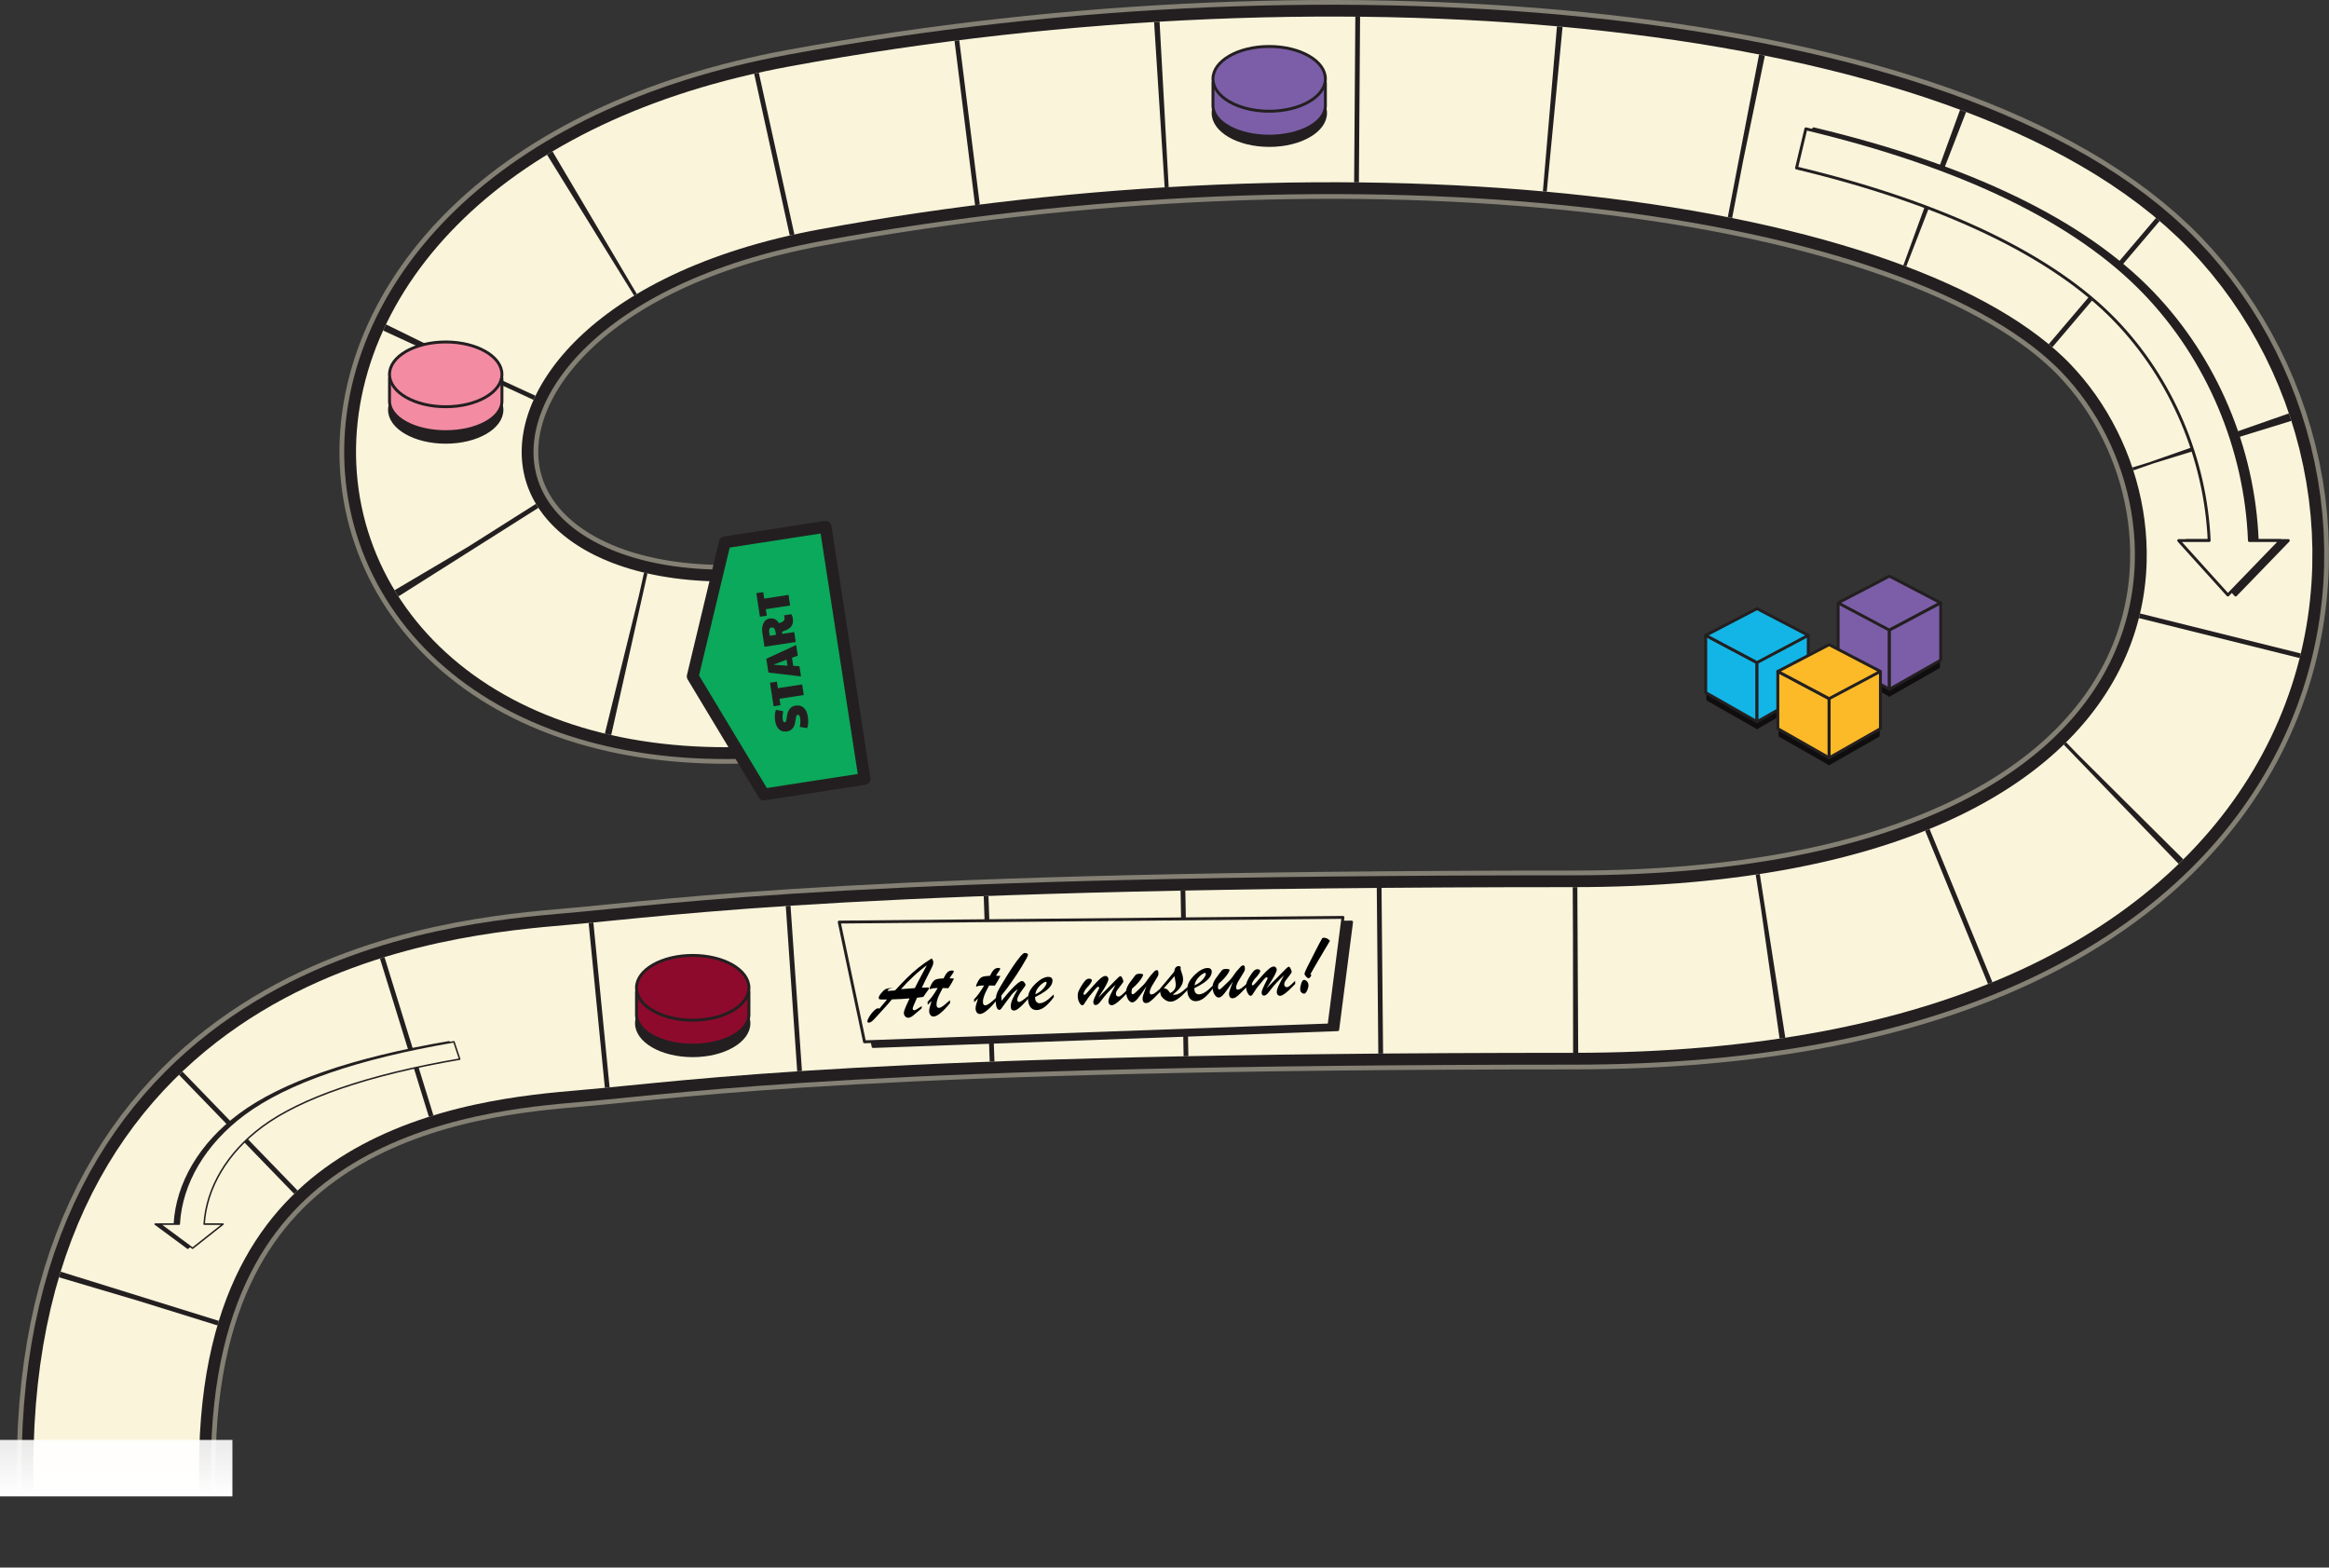 <?xml version="1.0" encoding="UTF-8"?> <svg xmlns="http://www.w3.org/2000/svg" xmlns:xlink="http://www.w3.org/1999/xlink" id="Layer_1" viewBox="0 0 984.06 662.29"><rect x="0" y="0" width="984.06" height="662.29" fill="#333333" stroke="none"/><defs><style>.cls-1,.cls-2,.cls-3,.cls-4,.cls-5,.cls-6{fill:none;}.cls-7{fill:#8e0a2d;}.cls-7,.cls-8,.cls-9,.cls-10,.cls-11,.cls-12,.cls-13,.cls-14,.cls-15,.cls-3,.cls-16,.cls-5,.cls-6{stroke:#231f20;}.cls-7,.cls-8,.cls-9,.cls-10,.cls-11,.cls-12,.cls-13,.cls-14,.cls-15,.cls-16,.cls-17{stroke-linejoin:round;}.cls-7,.cls-9,.cls-11,.cls-12,.cls-14,.cls-15,.cls-16,.cls-17{stroke-width:1.23px;}.cls-18,.cls-8,.cls-11{fill:#231f20;}.cls-8,.cls-10{stroke-width:.64px;}.cls-9,.cls-10{fill:#f9f4da;}.cls-12{fill:#7b5ea7;}.cls-19{fill:url(#linear-gradient);}.cls-2{stroke:#f9f4da;}.cls-2,.cls-3,.cls-4,.cls-5,.cls-6{stroke-miterlimit:10;}.cls-2,.cls-3,.cls-6{stroke-width:70px;}.cls-13{fill:#0ba95b;stroke-width:5px;}.cls-14{fill:#f38ba3;}.cls-15{fill:#fcba28;}.cls-3{stroke-dasharray:0 0 2.01 80.58;}.cls-16{fill:#12b5e5;}.cls-4{stroke:#848074;stroke-width:84px;}.cls-17{fill:#0f0d0e;stroke:#0f0d0e;}.cls-5{stroke-width:80px;}</style><linearGradient id="linear-gradient" x1="49.1" y1="608.36" x2="49.1" y2="632.22" gradientUnits="userSpaceOnUse"><stop offset="0" stop-color="#fff" stop-opacity=".9"></stop><stop offset="1" stop-color="#fff"></stop></linearGradient></defs><path class="cls-4" d="M49.1,630.31v-10.02c0-179,147-190.61,193.6-194.65,46.6-4.04,123.39-15.83,422-15.83s317.66-194.63,235.24-280.28C817.52,43.87,569.34,20.18,340.13,62.45c-219.92,40.55-194.35,246.89,7.09,214.89"></path><path class="cls-5" d="M49.1,630.31v-10.02c0-179,147-190.61,193.6-194.65,46.6-4.04,123.39-15.83,422-15.83s317.66-194.63,235.24-280.28C817.52,43.87,569.34,20.18,340.13,62.45c-219.92,40.55-194.35,246.89,7.09,214.89"></path><path class="cls-2" d="M49.1,630.31v-10.02c0-179,147-190.61,193.6-194.65,46.6-4.04,123.39-15.83,422-15.83s317.66-194.63,235.24-280.28C817.52,43.87,569.34,20.18,340.13,62.45c-219.92,40.55-194.35,246.89,7.09,214.89"></path><path class="cls-6" d="M49.1,630.31v-1"></path><path class="cls-3" d="M58.46,549.59c33.09-111.66,144.74-120.52,184.24-123.95,46.6-4.04,123.39-15.83,422-15.83s317.66-194.63,235.24-280.28C817.52,43.87,569.34,20.18,340.13,62.45c-203.92,37.6-196.77,217.76-34.04,218.25"></path><path class="cls-6" d="M346.23,277.5c.33-.05.66-.1.99-.16"></path><path class="cls-13" d="M322.74,335.66l-30.05-49.89,13.59-56.64,42.54-6.57,16.46,106.53-42.54,6.57h0Z"></path><ellipse class="cls-11" cx="188.33" cy="173.16" rx="23.75" ry="13.68"></ellipse><path class="cls-14" d="M212.08,169.48c0,7.13-10.63,12.9-23.75,12.9s-23.75-5.78-23.75-12.9v-9.66s13.91,1.57,23.75,1.57,23.75-1.57,23.75-1.57v9.66Z"></path><ellipse class="cls-14" cx="188.33" cy="158.16" rx="23.75" ry="13.68"></ellipse><ellipse class="cls-11" cx="292.69" cy="432.34" rx="23.75" ry="13.68"></ellipse><path class="cls-7" d="M316.44,428.66c0,7.13-10.63,12.9-23.75,12.9s-23.75-5.78-23.75-12.9v-9.66s13.91,1.57,23.75,1.57,23.75-1.57,23.75-1.57v9.66Z"></path><ellipse class="cls-7" cx="292.69" cy="417.34" rx="23.75" ry="13.68"></ellipse><ellipse class="cls-11" cx="536.32" cy="47.77" rx="23.75" ry="13.68"></ellipse><path class="cls-12" d="M560.01,44.63c0,7.13-10.63,12.9-23.75,12.9s-23.75-5.78-23.75-12.9v-9.66s13.91,1.57,23.75,1.57,23.75-1.57,23.75-1.57v9.66Z"></path><ellipse class="cls-12" cx="536.26" cy="33.31" rx="23.75" ry="13.68"></ellipse><path class="cls-18" d="M341.05,307.63l-3.12-.51c.27-1.39.33-2.6.17-3.63-.09-.56-.22-.96-.39-1.21-.17-.24-.4-.34-.66-.3-.18.03-.33.12-.44.28-.11.16-.22.46-.32.91s-.21,1.11-.32,1.99c-.15,1.08-.53,1.96-1.14,2.64-.59.67-1.39,1.1-2.27,1.23-1.41.21-2.54-.09-3.4-.9-.86-.82-1.41-2.01-1.65-3.58-.12-.82-.16-1.64-.11-2.45.05-.82.2-1.56.44-2.22l3.05.59c-.13.75-.21,1.4-.24,1.95s0,1.07.07,1.57c.13.84.42,1.23.88,1.16.23-.04.4-.2.52-.5s.23-.89.34-1.79c.15-1.4.54-2.5,1.17-3.3s1.46-1.28,2.48-1.44c1.42-.22,2.58.08,3.48.88.9.8,1.49,2.11,1.76,3.91.27,1.8.17,3.37-.3,4.71h0ZM329.35,295.22l.42,2.74-2.91.44-1.52-9.95,2.91-.44.42,2.74,10.27-1.57.68,4.47-10.27,1.57h0ZM324.68,284.16l-.89-5.83,12.61-5.82.69,4.5-2.45.88.52,3.41,2.62.17.66,4.31-13.74-1.63h-.02ZM332.34,278.72l-5.58,2.12,5.97.42-.39-2.55h0ZM332.33,266.13l-1.9.78.14.9,5-.76.64,4.2-13.19,2.01-.89-5.81c-.17-1.1-.15-2.09.05-2.98s.56-1.61,1.07-2.15c.52-.55,1.16-.88,1.93-1,.86-.13,1.61-.03,2.25.29.65.33,1.22.9,1.72,1.71.47-.16.9-.33,1.28-.51.46-.23.77-.49.92-.79s.19-.7.11-1.21c-.03-.18-.1-.46-.21-.83l3.12-.48c.32.57.53,1.14.61,1.71.37,2.4-.52,4.04-2.66,4.92h.01ZM327.77,267.49c-.14-.95-.35-1.6-.62-1.96s-.66-.5-1.17-.42c-.43.07-.73.28-.88.62s-.17.87-.07,1.56l.2,1.32,2.65-.4-.11-.73h0ZM323.58,257.38l.42,2.74-2.91.44-1.52-9.95,2.91-.44.42,2.74,10.27-1.57.68,4.47-10.27,1.57h0Z"></path><path class="cls-17" d="M721.62,272.39l20.76,11.03v23.94l-20.76-11.81v-23.16Z"></path><path class="cls-17" d="M742.38,261.58l-20.76,10.81,20.76,11.03,20.75-11.03-20.75-10.81ZM763.13,272.39v23.16l-20.75,11.81v-23.94l20.75-11.03Z"></path><path class="cls-16" d="M720.7,268.42l21.68,11.52v25.01l-21.68-12.34v-24.19Z"></path><path class="cls-16" d="M742.38,257.13l-21.68,11.29,21.68,11.52,21.67-11.52-21.67-11.29ZM764.05,268.42v24.19l-21.67,12.34v-25.01l21.67-11.52Z"></path><path class="cls-17" d="M777.56,258.68l20.76,11.02v23.95l-20.76-11.81v-23.16Z"></path><path class="cls-17" d="M798.32,247.86l-20.76,10.82,20.76,11.02,20.75-11.02-20.75-10.82ZM819.07,258.68v23.16l-20.75,11.81v-23.95l20.75-11.02Z"></path><path class="cls-12" d="M776.64,254.71l21.68,11.52v25l-21.68-12.33v-24.19ZM798.32,243.41l-21.68,11.3,21.68,11.52,21.67-11.52-21.67-11.3Z"></path><path class="cls-12" d="M819.99,254.71v24.19l-21.67,12.33v-25l21.67-11.52Z"></path><path class="cls-17" d="M752.1,287.63l20.75,11.02v23.95l-20.75-11.81v-23.16ZM772.85,276.81l-20.75,10.82,20.75,11.02,20.75-11.02-20.75-10.82Z"></path><path class="cls-17" d="M793.6,287.63v23.16l-20.75,11.81v-23.95l20.75-11.02Z"></path><path class="cls-15" d="M751.17,283.66l21.68,11.51v25.01l-21.68-12.33v-24.19h0Z"></path><path class="cls-15" d="M772.85,272.36l-21.68,11.3,21.68,11.51,21.68-11.51-21.68-11.3ZM794.53,283.66v24.19l-21.68,12.33v-25.01l21.68-11.51h0Z"></path><path class="cls-11" d="M565.22,435.03l-196.3,7.11-10.68-50.6,212.83-1.97-5.85,45.46h0Z"></path><path class="cls-9" d="M561.57,433.05l-196.29,7.11-10.69-50.59,212.84-1.98-5.86,45.46h0Z"></path><path class="cls-11" d="M953.72,228.36c-1.51-38.88-17.55-76.85-44.37-104.72-29.05-30.19-77.18-53.48-143.04-69.21l-3.95,16.54c61.76,14.76,108.35,37.05,134.74,64.47,23.81,24.74,38.1,58.41,39.61,92.94h-12.88l20.78,23,22.25-23h-13.14v-.02Z"></path><path class="cls-9" d="M950.44,228.36c-1.51-38.88-17.55-76.85-44.37-104.72-29.05-30.19-77.18-53.48-143.04-69.21l-3.95,16.54c61.76,14.76,108.35,37.05,134.74,64.47,23.81,24.74,38.1,58.41,39.61,92.94h-12.88l20.78,23,22.25-23h-13.14v-.02Z"></path><path class="cls-8" d="M73.68,517.17c.94-17.22,10.87-34.03,27.48-46.37,17.99-13.37,47.8-23.68,88.59-30.64l2.45,7.32c-38.25,6.54-67.1,16.4-83.45,28.55-14.75,10.95-23.6,25.86-24.53,41.15h7.98l-12.87,10.18-13.78-10.18h8.14Z"></path><path class="cls-10" d="M75.72,517.17c.94-17.22,10.87-34.03,27.48-46.37,17.99-13.37,47.8-23.68,88.59-30.64l2.45,7.32c-38.25,6.54-67.1,16.4-83.45,28.55-14.75,10.95-23.6,25.86-24.53,41.15h7.98l-12.87,10.18-13.78-10.18h8.14Z"></path><rect class="cls-1" x="368.69" y="402.69" width="220.06" height="50" transform="translate(-23.07 27.32) rotate(-3.19)"></rect><path d="M384.32,421.81c-1.44.13-2.5.21-3.17.25-1.03.06-2.47.11-4.3.17-.36.44-.8.96-1.32,1.57s-1.01,1.16-1.48,1.67c-.47.52-.87.95-1.2,1.32-.34.36-.61.66-.83.91-1.26,1.37-2.08,2.27-2.46,2.69-.38.42-.79.8-1.21,1.14-.43.34-.83.53-1.2.55-.42.02-.64-.16-.66-.54-.02-.42.24-1.09.79-2,.55-.91,1.19-1.72,1.91-2.44.72-.71,1.32-1.09,1.8-1.11.13,0,.32.04.57.15l3.22-3.85c-.44-.04-1-.04-1.7-.02-.7.02-1.17,0-1.42-.08s-.38-.27-.39-.59c-.03-.52.48-1.36,1.52-2.53.57-.65,1.11-1.07,1.63-1.27.52-.2,1.52-.34,3.01-.44-.87.17-1.49.34-1.84.53-.36.18-.54.44-.56.76.35-.02.67-.04.96-.05s.68-.04,1.15-.07c.48-.03.83-.06,1.05-.09,1.86-2.03,3.56-3.81,5.09-5.32,1.53-1.52,3.16-2.96,4.87-4.34,1.71-1.38,3.55-2.66,5.51-3.84.42.5.65,1.02.69,1.59.03.47-.1,1.02-.37,1.65-.27.63-.86,1.82-1.76,3.56-.9,1.75-1.81,3.6-2.72,5.55.34-.02.62-.03.84-.04.22,0,.46-.01.71-.01.69-.04,1.1-.05,1.26-.04.15.02.23.13.25.35,0,.1-.08.27-.25.53s-.48.68-.92,1.28c-.44.6-.86,1.2-1.27,1.82l-2.64.36c-1.26,2.72-1.88,4.25-1.86,4.59.03.49.3.73.82.7.25-.01,1.27-.6,3.05-1.76l-.09.96c-.94.8-1.68,1.43-2.2,1.89-.52.46-.98.84-1.37,1.14-.39.31-.74.54-1.07.69s-.65.25-.99.26c-.4.02-.8-.14-1.2-.49-.41-.35-.63-.86-.66-1.53-.02-.28.06-.67.24-1.2.18-.52.37-1.02.58-1.5.21-.48.74-1.64,1.59-3.47ZM380.68,417.9l5.84-.43c.62-1.21,1.12-2.18,1.51-2.93s.81-1.56,1.28-2.43.86-1.62,1.2-2.23c.33-.61.7-1.3,1.11-2.07-.84.59-1.69,1.24-2.55,1.95-.87.71-1.84,1.56-2.92,2.56-1.08,1-2.04,1.92-2.87,2.77-.83.85-1.7,1.79-2.59,2.81Z"></path><path d="M397.89,413.41l.78-.04c.57-1.18,1.11-2.02,1.6-2.52.49-.5,1.07-.78,1.73-.81.66-.04,1,.09,1.02.39,0,.14-.23.55-.71,1.22-.48.67-.84,1.22-1.08,1.67.41.03.78.05,1.1.07s.57.03.75.05c-.62,1.31-1.4,2.66-2.36,4.06-.34,0-.62,0-.85-.02-.23,0-.46,0-.7-.02-.23,0-.52,0-.86-.02-.59,1.08-1.08,2.05-1.48,2.9-.39.85-.69,1.62-.88,2.32-.2.7-.28,1.35-.24,1.97.05.83.4,1.22,1.06,1.19.46-.03,1.04-.3,1.75-.83.71-.53,1.66-1.33,2.84-2.41l.07,1.21c-3.05,3.71-5.35,5.6-6.9,5.69-.54.03-.99-.16-1.34-.56s-.55-.93-.59-1.6c-.03-.45.04-.98.19-1.6s.43-1.57.85-2.83c-.16.15-.31.3-.45.45-.14.15-.27.28-.39.4-.12.12-.25.25-.39.38-.14.13-.27.27-.41.41l-.07-1.25c1.2-1.13,2.63-3.07,4.27-5.83-.18,0-.35,0-.51,0-.16,0-.34.01-.56.02-.71.04-1.24.12-1.58.23-.14.04-.27.09-.4.14-.12.05-.21.07-.26.08-.05,0-.07-.03-.08-.1-.02-.4.19-1.01.64-1.83.36-.7.71-1.22,1.04-1.56.34-.34.76-.59,1.26-.73s1.22-.24,2.15-.29Z"></path><path d="M417.5,412.32l.78-.04c.57-1.18,1.11-2.02,1.6-2.52.49-.5,1.07-.77,1.73-.81.66-.04,1,.09,1.02.39,0,.14-.23.55-.71,1.22-.48.67-.84,1.22-1.08,1.67.41.02.78.05,1.1.07.32.02.57.03.75.05-.61,1.31-1.4,2.67-2.36,4.06-.34,0-.62,0-.85-.02-.23,0-.46,0-.7-.01s-.52,0-.86-.02c-.59,1.08-1.08,2.05-1.48,2.9-.39.85-.69,1.62-.88,2.32-.2.7-.28,1.35-.24,1.97.05.83.4,1.23,1.06,1.19.46-.03,1.04-.3,1.75-.83.71-.53,1.66-1.33,2.84-2.41l.07,1.21c-3.05,3.71-5.35,5.6-6.9,5.69-.54.03-.99-.16-1.34-.56-.35-.4-.55-.93-.59-1.6-.02-.45.04-.98.19-1.6.15-.62.43-1.57.85-2.83-.16.15-.31.3-.45.45-.14.15-.27.28-.39.4-.12.12-.25.25-.38.38-.14.13-.27.27-.41.41l-.07-1.25c1.2-1.13,2.63-3.07,4.27-5.83-.18,0-.35,0-.51,0s-.34,0-.56.02c-.71.04-1.24.12-1.58.23-.14.04-.28.09-.4.14-.12.05-.21.07-.26.08-.05,0-.07-.03-.08-.1-.02-.4.19-1.01.64-1.83.36-.7.71-1.22,1.04-1.56.34-.34.76-.59,1.26-.73s1.22-.24,2.15-.29Z"></path><path d="M434.42,420.77l.06,1.14c-.99,1.13-1.84,2.05-2.57,2.78-.73.72-1.37,1.27-1.92,1.65-.55.38-1.03.58-1.42.6-.94.05-1.44-.47-1.5-1.58-.05-.89.18-1.94.7-3.14.52-1.21,1.28-2.63,2.29-4.28-.52.33-1.02.71-1.48,1.12-.46.42-.86.85-1.21,1.3s-.64.83-.88,1.14c-.73.92-1.43,1.86-2.1,2.82s-1.12,1.58-1.36,1.88-.47.44-.7.46c-.94.05-1.47-1.08-1.6-3.38-.04-.76.03-1.6.2-2.53.18-.93.72-2.17,1.64-3.73,1.93-3.27,3.59-5.94,4.97-8.03,1.39-2.09,2.54-3.67,3.47-4.75.93-1.08,1.56-1.62,1.9-1.62.42.01.77.08,1.03.2.27.12.4.26.41.43.02.3-.16.81-.54,1.52-.38.72-1.03,1.83-1.96,3.36-1.01,1.61-1.72,2.75-2.14,3.4-.42.66-1.05,1.59-1.9,2.8-.84,1.21-1.62,2.29-2.32,3.24-.7.95-1.5,1.98-2.41,3.09l.12,2.17c1.51-1.88,2.82-3.43,3.94-4.63,1.11-1.21,2.06-2.13,2.85-2.76.79-.63,1.37-.95,1.75-.97.36-.02.71.17,1.05.58.34.41.51.75.53,1.03,0,.12-.05.27-.16.46-.81,1.08-1.45,1.98-1.92,2.68-.47.71-.83,1.34-1.08,1.89-.25.55-.36,1.02-.34,1.4.03.56.32.83.86.8.58-.03,1.81-.88,3.71-2.54Z"></path><path d="M437.34,421.26l.03.45c.04.71.24,1.25.62,1.63s.84.55,1.4.52c.59-.03,1.19-.21,1.81-.52.62-.31,1.22-.71,1.82-1.21.6-.49,1.33-1.15,2.19-1.97l.06,1.1c-1.27,1.71-2.47,3.04-3.61,3.97s-2.33,1.44-3.55,1.51c-1.07.06-1.94-.31-2.61-1.1-.67-.79-1.05-1.91-1.13-3.36-.07-1.26.16-2.42.69-3.49.53-1.06,1.43-2.2,2.71-3.42.87-.83,1.75-1.47,2.62-1.92s1.67-.69,2.38-.73c.57-.03,1.02.07,1.37.31.35.24.53.62.56,1.14.04.76-.2,1.53-.72,2.31s-1.34,1.58-2.46,2.38c-1.12.8-2.51,1.6-4.17,2.38ZM437.46,420.07c1.06-.48,1.96-1.06,2.69-1.72.73-.67,1.27-1.3,1.6-1.89.33-.59.5-1.02.48-1.29-.02-.28-.15-.41-.4-.39-.22.01-.56.17-1.03.47-.47.3-.95.69-1.42,1.17-.47.47-.89,1.02-1.26,1.64-.36.62-.59,1.29-.67,2.01Z"></path><path d="M463.96,421.6c1.58-1.56,2.93-2.92,4.06-4.07,1.13-1.15,2.02-2.06,2.66-2.73.64-.66,1.21-1.23,1.71-1.69.49-.46.81-.7.96-.7.28-.03.56.24.84.81.29.57.44,1.03.46,1.38.01.23-.34.79-1.06,1.68-.72.89-1.25,1.6-1.6,2.12-.35.53-.51,1.06-.48,1.62.02.33.14.58.37.77.23.19.49.27.79.25.35-.02.76-.22,1.22-.61.47-.39,1.2-1.07,2.19-2.06l.07,1.28c-.99,1.04-1.89,1.95-2.71,2.71-.81.76-1.53,1.34-2.14,1.73-.61.39-1.13.6-1.55.62-.37.02-.69-.1-.96-.37-.27-.27-.41-.61-.44-1.03-.02-.41.03-.83.15-1.26.12-.43.32-.94.58-1.53.27-.59.63-1.31,1.07-2.15s.86-1.61,1.23-2.3c-1.17,1.07-2.21,2.09-3.1,3.07-.9.98-1.63,1.83-2.19,2.56-.56.72-1.01,1.3-1.33,1.71-.63.78-1.24,1.19-1.81,1.22-.62.04-.96-.39-1.01-1.28-.02-.36.18-1.02.6-1.98.42-.96,1.02-2.18,1.8-3.67.07-.1.09-.25.08-.46-.01-.24-.14-.35-.38-.34-.26.01-.63.29-1.1.81-.47.53-1.38,1.62-2.72,3.29-.37.47-.79,1.07-1.25,1.82-.46.74-.79,1.24-.99,1.49-.2.25-.41.38-.63.4-.43.03-.86-.34-1.27-1.09-.42-.75-.65-1.63-.71-2.66-.04-.75.05-1.4.26-1.95.22-.55.56-1.25,1.03-2.08.74-1.21,1.35-2.08,1.84-2.61.48-.53,1.01-.81,1.57-.84.35-.02.65.03.9.16.25.12.38.31.39.55.01.25-.18.68-.59,1.28-.41.6-.93,1.23-1.57,1.88-.34.37-.66.82-.96,1.35-.3.53-.44.91-.42,1.14.02.33.15.48.41.47.2-.01.7-.46,1.48-1.35s1.64-1.86,2.58-2.9c.94-1.05,1.81-1.92,2.62-2.63.81-.7,1.51-1.07,2.1-1.1.36-.02.67.1.92.36.25.26.39.58.41.98.02.26-.14.75-.46,1.46-.32.71-.8,1.6-1.43,2.65-.64,1.05-1.46,2.33-2.47,3.84Z"></path><path d="M484.39,416.75c-1.62,2.41-2.85,4.12-3.7,5.15-.85,1.03-1.57,1.55-2.15,1.59-.46.03-.89-.14-1.29-.5-.41-.36-.73-.85-.98-1.48-.25-.63-.39-1.31-.43-2.05-.03-.48,0-.92.06-1.31.07-.39.22-.82.44-1.3.23-.48.53-1,.92-1.56.38-.56.86-1.21,1.42-1.92.34-.44.62-.81.85-1.12s.46-.51.69-.63c.23-.11.61-.19,1.14-.22.38-.02.75,0,1.11.09.35.08.54.18.54.29.01.22-.14.62-.47,1.2-.32.58-.86,1.3-1.6,2.16-.74.86-1.61,1.7-2.6,2.54-.19.72-.27,1.27-.25,1.64.03.52.24.76.64.74.14,0,.38-.14.7-.41.32-.27.87-.77,1.63-1.52.76-.75,1.44-1.41,2.05-1.99.45-.43.96-1.07,1.53-1.92.58-.85,1.04-1.48,1.4-1.92.84-.99,1.41-1.63,1.72-1.93.31-.3.61-.46.92-.48.29-.02.49.06.6.24.11.17.18.54.21,1.09.01.25,0,.46-.04.62-.04.16-.13.37-.26.62s-.42.72-.83,1.41c-.42.69-.92,1.5-1.49,2.44-.31.5-.58,1.04-.8,1.63s-.32,1.02-.31,1.31c.04.62.3.92.79.9.41-.02.88-.22,1.4-.58.52-.37,1.32-1.02,2.39-1.96l.07,1.21c-1.33,1.38-2.32,2.38-2.96,3.01-.64.63-1.2,1.1-1.68,1.43s-.94.51-1.38.53c-1.01.06-1.55-.52-1.62-1.72-.03-.46.09-1.08.35-1.87.26-.79.68-1.94,1.27-3.45Z"></path><path d="M490.13,418.17l-.02-.43c2.92-3.44,4.93-5.85,6.02-7.23.18-1.49.78-2.27,1.79-2.33.25-.01.53.04.82.17l.13.34c-.04.15-.05.35-.04.62.01.23.12.65.33,1.26.21.61.37,1.12.49,1.54.12.42.19.89.22,1.42.04.79-.09,1.57-.41,2.31-.32.75-.8,1.47-1.45,2.18-.65.71-1.49,1.44-2.54,2.2.44.05.78.07,1.03.05.49-.03,1.02-.18,1.58-.46.56-.28,1.12-.64,1.69-1.09.57-.45,1.24-1.03,1.99-1.73l.07,1.21c-1.46,1.59-2.77,2.81-3.94,3.65-1.17.84-2.2,1.29-3.07,1.34-1.13.06-2.2-.36-3.22-1.27-.6-.54-.98-1.08-1.15-1.6-.17-.52-.28-1.23-.33-2.14ZM496.71,415.03l-.47-2.62c-.7.88-2.2,2.59-4.51,5.12.73.12,1.24.3,1.51.55.28.25.68.74,1.2,1.47.8-.38,1.4-.88,1.81-1.49.41-.61.58-1.42.52-2.43,0-.12-.02-.23-.03-.33-.01-.09-.03-.19-.04-.29Z"></path><path d="M504.62,417.51l.03.45c.04.71.24,1.25.62,1.63s.84.55,1.4.52c.59-.03,1.19-.21,1.81-.52.62-.31,1.22-.71,1.82-1.21.6-.49,1.33-1.15,2.19-1.97l.06,1.1c-1.27,1.71-2.47,3.04-3.61,3.97-1.14.94-2.33,1.44-3.55,1.51-1.07.06-1.94-.31-2.61-1.1-.67-.79-1.05-1.91-1.13-3.36-.07-1.26.16-2.42.69-3.49.53-1.06,1.43-2.2,2.71-3.42.87-.83,1.75-1.47,2.62-1.92s1.67-.69,2.38-.73c.57-.03,1.02.07,1.37.31.35.24.53.62.56,1.14.04.76-.2,1.53-.72,2.31-.52.78-1.34,1.58-2.46,2.38s-2.51,1.6-4.17,2.38ZM504.74,416.32c1.06-.48,1.96-1.06,2.69-1.72.73-.67,1.27-1.3,1.6-1.89.33-.59.5-1.02.48-1.28-.02-.28-.15-.41-.4-.39-.22.01-.56.17-1.03.47-.47.3-.95.69-1.42,1.17-.47.47-.89,1.02-1.26,1.64s-.59,1.29-.67,2.01Z"></path><path d="M520.92,414.71c-1.62,2.41-2.85,4.12-3.7,5.15-.85,1.03-1.57,1.55-2.15,1.59-.46.03-.89-.14-1.29-.5-.41-.36-.73-.85-.98-1.48-.25-.63-.39-1.31-.43-2.05-.03-.48,0-.92.06-1.31.07-.39.22-.82.44-1.3.23-.48.53-1,.92-1.56.38-.56.86-1.21,1.42-1.93.34-.44.62-.81.85-1.12.23-.3.46-.51.69-.62s.61-.19,1.14-.22c.38-.02.75,0,1.11.09.35.08.53.18.54.29.01.22-.14.62-.47,1.2-.32.58-.86,1.3-1.6,2.16-.74.86-1.61,1.7-2.6,2.54-.19.72-.27,1.27-.25,1.64.03.52.24.76.64.74.14,0,.38-.14.7-.41.32-.27.86-.77,1.62-1.52.76-.75,1.44-1.41,2.05-1.99.45-.43.96-1.07,1.53-1.92.58-.85,1.04-1.48,1.41-1.91.84-.99,1.41-1.63,1.72-1.93.31-.3.61-.46.91-.48.29-.02.49.06.6.24s.18.54.21,1.09c.01.25,0,.46-.04.62-.04.16-.13.37-.26.62-.14.25-.42.72-.83,1.41-.42.69-.92,1.5-1.49,2.44-.31.5-.58,1.04-.8,1.63-.22.58-.32,1.02-.31,1.31.04.62.3.93.79.9.41-.02.88-.22,1.4-.58.52-.37,1.32-1.02,2.39-1.96l.07,1.21c-1.33,1.38-2.32,2.38-2.96,3.01-.64.63-1.2,1.1-1.67,1.43-.48.33-.94.51-1.38.53-1.01.06-1.55-.52-1.62-1.72-.03-.46.09-1.08.35-1.87.26-.79.68-1.94,1.27-3.45Z"></path><path d="M535.08,417.63c1.58-1.56,2.93-2.92,4.06-4.07,1.13-1.15,2.02-2.06,2.66-2.73.64-.66,1.21-1.23,1.71-1.69.49-.46.81-.7.96-.71.28-.03.56.24.84.81.29.57.44,1.03.46,1.38.01.23-.34.79-1.05,1.68-.72.89-1.25,1.6-1.6,2.12-.35.53-.51,1.07-.48,1.62.02.32.14.58.37.77.23.19.49.27.79.25.35-.02.76-.22,1.22-.61.47-.39,1.2-1.07,2.19-2.06l.07,1.28c-.99,1.04-1.89,1.95-2.71,2.71s-1.53,1.34-2.14,1.73c-.61.39-1.13.6-1.55.62-.37.02-.69-.1-.96-.37-.27-.27-.41-.61-.44-1.04-.02-.41.03-.83.15-1.26.12-.43.32-.94.58-1.53.27-.59.63-1.31,1.07-2.15.45-.84.86-1.61,1.23-2.3-1.17,1.07-2.21,2.09-3.1,3.07-.9.98-1.63,1.83-2.19,2.56-.56.72-1.01,1.29-1.33,1.71-.63.78-1.24,1.19-1.81,1.22-.63.04-.96-.39-1.01-1.28-.02-.36.18-1.02.6-1.98.42-.96,1.02-2.18,1.8-3.67.07-.1.09-.25.08-.46-.01-.24-.14-.35-.38-.34-.26.02-.63.29-1.1.81-.47.53-1.38,1.62-2.72,3.29-.37.47-.79,1.07-1.25,1.82s-.79,1.24-.99,1.49c-.2.25-.41.38-.63.4-.43.02-.86-.34-1.27-1.09-.42-.75-.65-1.63-.71-2.66-.04-.75.05-1.39.26-1.95.22-.55.56-1.25,1.03-2.08.74-1.21,1.35-2.08,1.84-2.61.48-.53,1.01-.81,1.57-.84.35-.02.65.03.9.16.25.12.38.31.39.55.01.25-.18.68-.59,1.28-.41.6-.93,1.23-1.57,1.88-.34.37-.66.82-.96,1.35s-.44.91-.43,1.14c.02.32.15.48.41.46.21-.01.7-.46,1.48-1.35.78-.89,1.64-1.86,2.58-2.9.94-1.05,1.81-1.92,2.62-2.62.81-.7,1.51-1.07,2.1-1.1.36-.02.67.1.92.36.25.26.38.59.41.98.01.26-.14.75-.46,1.46s-.8,1.6-1.44,2.65c-.63,1.06-1.46,2.33-2.47,3.84Z"></path><path d="M551.06,419.82c-.36.02-.72-.12-1.09-.42-.37-.3-.57-.74-.6-1.31-.04-.76.11-1.62.44-2.6.34-.97.72-1.47,1.14-1.49.26-.01.54.06.82.24.28.17.53.42.74.75.21.33.33.69.35,1.1.04.66-.14,1.44-.54,2.35-.4.9-.82,1.36-1.26,1.39ZM558.69,396.34c.25-.09.47-.13.66-.15.4-.02.84.08,1.33.31s.91.56,1.26,1c-.52.86-1.36,2.27-2.52,4.23-1.16,1.96-2.03,3.42-2.6,4.4-.57.97-1.16,1.98-1.77,3.03-.61,1.05-1.06,1.86-1.37,2.43.23.04.35.17.37.4,0,.14-.12.4-.38.76-.26.37-.51.55-.74.57-.26.01-.62-.21-1.05-.67s-.66-.86-.68-1.21c0-.17.07-.46.23-.88s.46-1.05.88-1.9.9-1.79,1.43-2.82c.53-1.03,1.17-2.3,1.93-3.8,1.49-2.92,2.5-4.81,3.03-5.69Z"></path><rect class="cls-19" y="608.36" width="98.2" height="23.86"></rect></svg> 